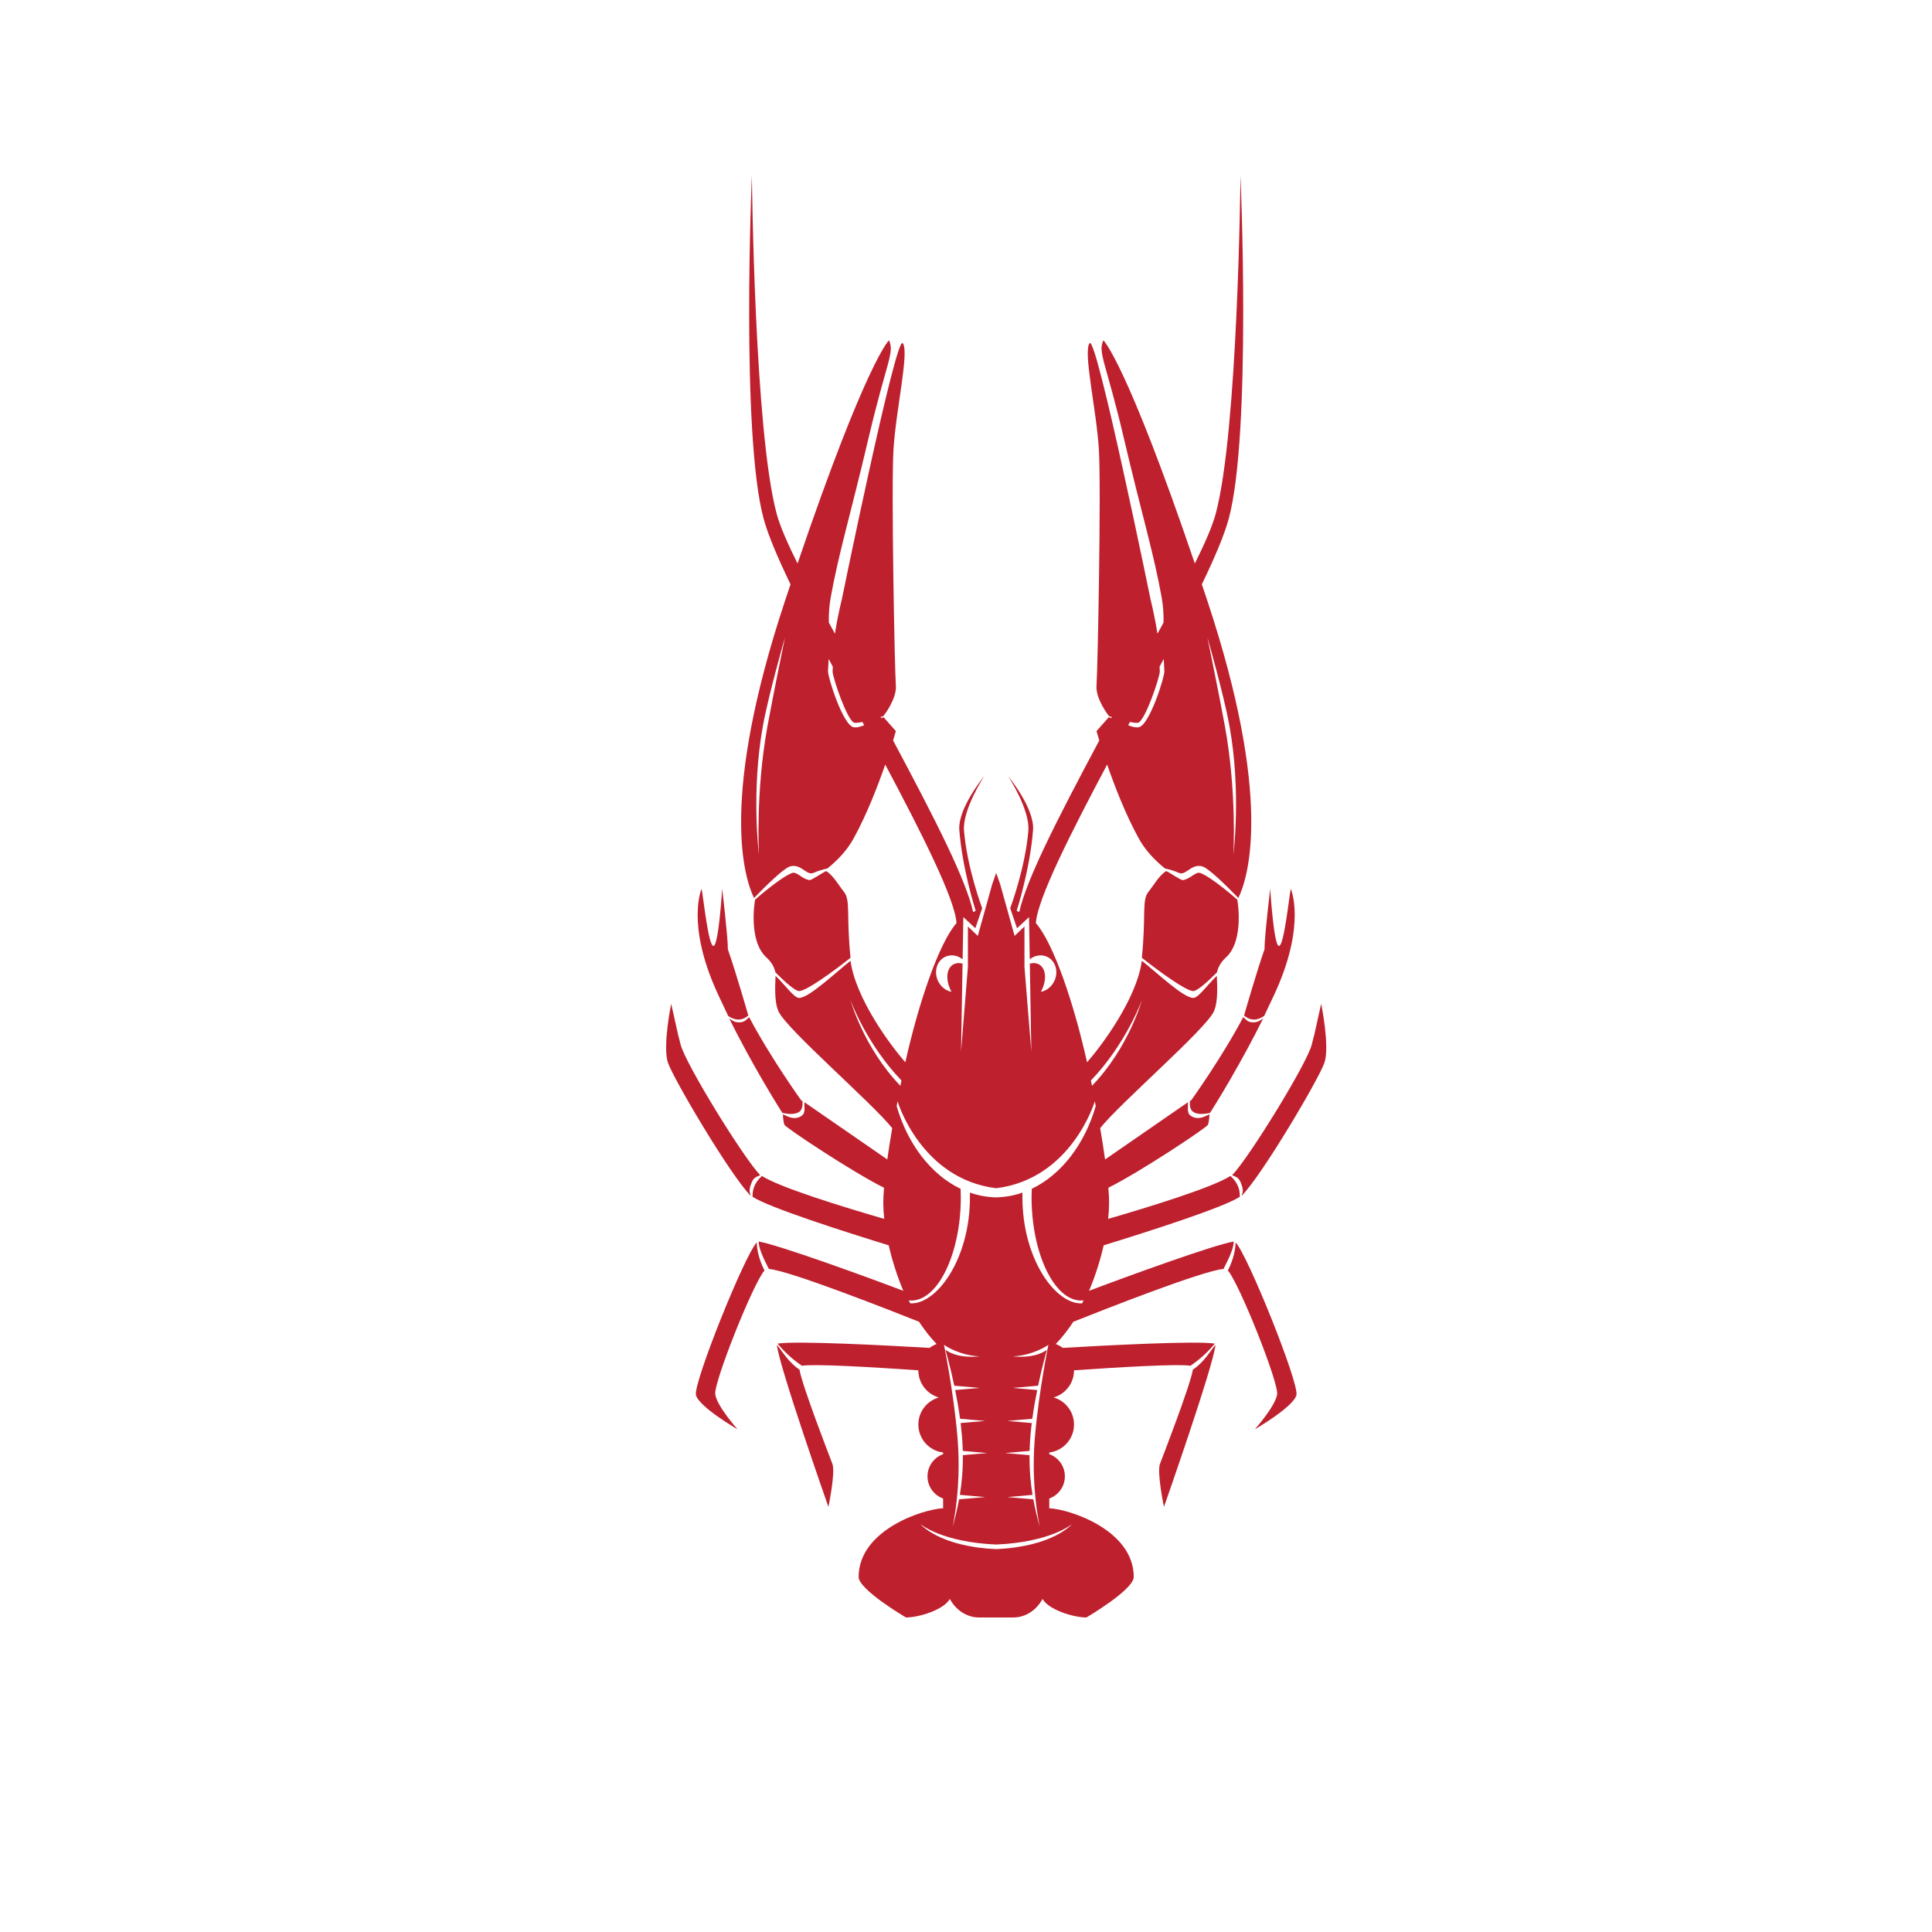 <?xml version="1.0" encoding="UTF-8" standalone="no"?>
<!DOCTYPE svg PUBLIC "-//W3C//DTD SVG 1.1//EN" "http://www.w3.org/Graphics/SVG/1.1/DTD/svg11.dtd">
<svg width="100%" height="100%" viewBox="0 0 2048 2048" version="1.1" xmlns="http://www.w3.org/2000/svg" xmlns:xlink="http://www.w3.org/1999/xlink" xml:space="preserve" xmlns:serif="http://www.serif.com/" style="fill-rule:evenodd;clip-rule:evenodd;stroke-linejoin:round;stroke-miterlimit:2;">
    <g>
        <g transform="matrix(1.497,0,0,1.497,-119.719,185.017)">
            <path d="M629.064,564.97C636.771,572.707 643.302,578.197 645.793,578.197C650.841,578.197 669.457,564.76 682.247,554.6C679.111,524.14 682.513,513.818 677.385,507.662C674.213,503.854 669.789,495.908 664.953,493.232C663.289,493.718 654.724,499.839 653.179,499.618C650.599,499.248 648.429,497.795 646.669,496.614C644.21,494.965 642.606,493.989 640.754,494.601C632.25,497.885 614.648,513.46 614.648,513.46C614.649,513.46 609.413,542.188 622.631,554.324C626.461,557.84 628.265,561.38 629.064,564.97Z" style="fill:rgb(190,32,46);fill-rule:nonzero;"/>
        </g>
        <g transform="matrix(1.497,0,0,1.497,-119.719,185.017)">
            <path d="M595.616,595.823C600.217,598.963 605.144,599.568 609.865,595.494C609.052,592.688 600.893,564.303 595.389,548.66C595.389,539.354 591.342,505.774 591.342,505.774C591.342,505.774 588.914,545.423 585.275,546.232C581.633,547.044 577.991,511.439 576.778,505.774C576.779,505.774 565.855,530.233 587.299,578.084C590.008,584.134 594.924,594.098 595.616,595.823Z" style="fill:rgb(190,32,46);fill-rule:nonzero;"/>
        </g>
        <g transform="matrix(1.497,0,0,1.497,-119.719,185.017)">
            <path d="M603.927,600.328C600.017,600.515 598.467,598.963 596.308,597.548C612.032,629.2 629.076,656.8 633.932,664.443C638.232,665.392 643.209,665.743 646.048,663.617C648.021,662.134 648.472,659.24 648.219,656.141L647.248,655.47C647.248,655.47 625.746,625.624 610.464,596.703C608.597,597.984 607.842,600.138 603.927,600.328Z" style="fill:rgb(190,32,46);fill-rule:nonzero;"/>
        </g>
        <g transform="matrix(1.497,0,0,1.497,-119.719,185.017)">
            <path d="M615.844,756.181C607.261,765.123 570.672,856.192 572.793,864.304C575,872.732 602.232,888.519 602.232,888.519C602.233,888.519 587.776,872.31 586.447,863.821C585.17,855.673 613.256,785.208 621.325,776.043C617.231,767.958 615.98,761.189 615.844,756.181Z" style="fill:rgb(190,32,46);fill-rule:nonzero;"/>
        </g>
        <g transform="matrix(1.497,0,0,1.497,-119.719,185.017)">
            <path d="M611.549,715.552C613.346,710.453 614.246,710.36 618.293,708.54C606.572,696.573 565.102,629.308 561.902,615.989C558.808,603.109 561.474,615.101 561.684,616.046L555.254,587.229C555.254,587.229 549.062,617.168 552.927,628.835C556.613,639.952 596.635,707.853 611.481,723.106C611.598,721.817 609.752,720.653 611.549,715.552Z" style="fill:rgb(190,32,46);fill-rule:nonzero;"/>
        </g>
        <g transform="matrix(1.497,0,0,1.497,-119.719,185.017)">
            <path d="M646.092,846.259C638.173,840.957 634.191,833.588 630.126,828.735C631.172,842.648 666.58,943.454 666.58,943.454C666.58,943.454 671.716,919.005 669.386,912.935C667.25,907.359 647.972,857.598 646.092,846.259Z" style="fill:rgb(190,32,46);fill-rule:nonzero;"/>
        </g>
        <g transform="matrix(1.497,0,0,1.497,-119.719,185.017)">
            <path d="M851.136,790.457C855.559,779.96 859.066,768.879 861.49,758.229C894.123,748.179 946.258,731.474 957.882,723.878C957.943,722.031 957.775,720.073 957.197,718.095C956.215,714.735 954.202,711.742 951.223,709.127C938.556,717.334 893.23,731.226 864.674,739.511C865.107,735.425 865.332,731.529 865.332,727.898C865.332,725.138 865.144,721.598 864.801,717.472C887.078,706.427 934.51,674.901 935.326,672.869C936.246,670.575 936.427,665.518 936.427,665.518C934.952,665.756 928.472,670.778 922.781,666.207C920.337,664.373 921.314,659.982 921.189,656.887L862.486,697.438C861.535,690.586 860.366,683.086 858.993,675.135L859.019,675.25C872.92,657.688 933.836,605.202 939.504,592.624C942.693,585.56 941.847,573.908 941.623,567.407C935.154,573.484 928.594,583.048 924.974,583.048C917.91,583.048 899.104,565.054 888.521,556.752C884.921,583.673 859.828,617.19 849.722,628.606C840.283,586.434 825.984,544.395 813.484,530.065C814.464,513.262 838.09,466.437 863.955,417.789C869.243,433.064 877.021,453.175 886.37,470.17C890.896,478.401 897.531,485.429 904.887,491.372C908.215,492.12 911.746,493.124 914.536,494.409C916.871,495.486 918.578,494.468 921.395,492.579C924.045,490.804 927.344,488.59 931.549,489.997C936.088,491.506 948.119,503.287 956.864,512.297C964.052,497.378 981.273,441.591 934.921,301.865C933.596,297.874 932.301,293.996 931.02,290.175C940.123,271.277 946.947,255.228 950.07,243.674C966.267,183.74 958.389,0.681 958.389,0.681C958.34,2.484 956.603,181.848 940.81,240.297C938.426,249.118 933.121,261.227 926.045,275.44C877.187,131.852 861.285,117.374 861.285,117.374C857.24,126.275 862.906,131.94 875.851,186.963C888.799,241.986 896.89,267.88 902.552,299.437C903.646,305.525 903.992,311.546 903.905,317.25C902.476,319.861 901.025,322.497 899.56,325.15C899.558,325.095 899.553,325.033 899.551,324.978C897.662,312.676 894.744,301.053 894.744,301.053C894.744,301.053 856.43,113.731 851.576,119.395C846.722,125.062 856.43,166.732 858.111,194.739C859.79,222.746 857.24,352.034 856.43,361.744C855.653,371.079 864.576,382.628 865.266,383.504C865.941,383.723 866.609,383.935 867.281,384.147C867.14,384.405 867.006,384.659 866.862,384.921C866.275,384.703 865.682,384.493 865.089,384.297L856.43,394.111C856.43,394.111 857.119,396.576 858.391,400.737C827.24,459.051 806.731,499.691 801.711,522.222C801.086,521.928 800.486,521.655 799.898,521.383C800.986,517.958 809.472,490.422 811.482,464.184C812.665,448.745 793.883,426.04 793.883,426.04C793.883,426.04 809.427,449.789 808.168,464.673C805.97,490.753 795.9,517.903 795.342,519.445C795.316,519.437 795.295,519.427 795.268,519.418L800.141,533.696L808.646,525.827L809.152,555.702C812.674,552.9 817.304,552.035 821.342,553.874C827.314,556.6 829.693,564.207 826.658,570.866C824.707,575.139 820.999,577.971 817.017,578.742C821.265,570.969 820.924,562.586 816.022,559.511C814.081,558.293 811.693,558.105 809.204,558.743L810.261,620.977L805.408,561.068L805.408,560.324C805.385,560.335 805.369,560.343 805.346,560.357C805.365,560.317 805.388,560.284 805.408,560.249L805.408,532.445L798.412,539.139L788.26,502.726L785.383,494.51L782.51,502.726L772.356,539.139L765.359,532.445L765.359,560.249C765.38,560.284 765.403,560.317 765.426,560.357C765.402,560.343 765.383,560.335 765.359,560.324L765.359,561.068L760.506,620.977L761.564,558.743C759.074,558.105 756.687,558.293 754.745,559.511C749.844,562.586 749.5,570.969 753.75,578.742C749.768,577.971 746.062,575.139 744.113,570.866C741.074,564.207 743.455,556.6 749.429,553.874C753.465,552.035 758.094,552.9 761.616,555.702L762.125,525.827L770.626,533.696L775.5,519.418C775.476,519.427 775.45,519.437 775.427,519.445C774.868,517.903 764.799,490.753 762.599,464.673C761.338,449.789 776.888,426.04 776.888,426.04C776.888,426.04 758.103,448.745 759.285,464.184C761.297,490.422 769.781,517.958 770.867,521.383C770.281,521.655 769.681,521.928 769.06,522.222C764.037,499.691 743.528,459.051 712.379,400.737C713.651,396.576 714.338,394.111 714.338,394.111L705.68,384.297C705.09,384.493 704.494,384.703 703.904,384.921C703.762,384.659 703.628,384.405 703.486,384.147C704.158,383.935 704.83,383.723 705.502,383.504C706.193,382.628 715.113,371.079 714.338,361.744C713.529,352.034 710.978,222.746 712.657,194.739C714.338,166.732 724.046,125.062 719.191,119.395C714.338,113.731 676.027,301.053 676.027,301.053C676.028,301.053 673.106,312.676 671.221,324.978C671.215,325.033 671.211,325.095 671.207,325.15C669.744,322.497 668.293,319.861 666.863,317.25C666.775,311.546 667.12,305.525 668.214,299.437C673.881,267.88 681.969,241.986 694.918,186.963C707.863,131.94 713.529,126.275 709.482,117.374C709.483,117.374 693.581,131.852 644.724,275.44C637.646,261.227 632.344,249.118 629.959,240.297C614.162,181.848 612.427,2.484 612.382,0.681C612.382,0.681 604.5,183.74 620.698,243.674C623.822,255.228 630.645,271.277 639.748,290.175C638.468,293.996 637.172,297.874 635.847,301.865C589.497,441.591 606.717,497.378 613.904,512.299C622.65,503.287 634.68,491.508 639.219,489.997C643.426,488.59 646.722,490.804 649.369,492.581C652.189,494.468 653.898,495.486 656.232,494.411C659.021,493.124 662.554,492.12 665.882,491.372C673.236,485.432 679.872,478.401 684.398,470.17C693.746,453.175 701.529,433.064 706.812,417.789C732.679,466.437 756.304,513.262 757.282,530.065C744.784,544.395 730.486,586.434 721.045,628.606C710.939,617.19 685.848,583.673 682.247,556.752C671.664,565.054 652.858,583.048 645.793,583.048C642.175,583.048 635.615,573.484 629.144,567.407C628.921,573.908 628.076,585.56 631.262,592.624C636.931,605.202 697.847,657.688 711.748,675.25L711.775,675.135C710.402,683.086 709.236,690.586 708.282,697.438L649.58,656.887C649.455,659.982 650.431,664.373 647.986,666.207C642.295,670.778 635.815,665.756 634.341,665.518C634.341,665.518 634.521,670.575 635.442,672.869C636.258,674.901 683.691,706.427 705.97,717.472C705.625,721.598 705.437,725.138 705.437,727.898C705.437,731.529 705.662,735.425 706.094,739.511C677.539,731.226 632.212,717.334 619.544,709.127C616.566,711.742 614.552,714.735 613.572,718.095C612.994,720.073 612.823,722.031 612.888,723.878C624.51,731.474 676.644,748.179 709.279,758.229C711.702,768.879 715.209,779.96 719.631,790.457C694.606,780.932 630.846,757.682 617.178,755.563C617.234,760.276 620.285,766.928 624.42,774.981C638.757,775.999 710.525,804.297 730.791,812.384C734.402,817.969 738.861,823.605 743.203,828.129C741.406,828.805 739.734,829.726 738.226,830.863C708.378,829.121 643.532,825.679 630.543,827.849C634.459,832.529 640.213,838.38 647.816,843.506C656.994,842.058 699.271,844.59 730.275,846.743L730.275,846.78C730.275,855.896 736.392,863.572 744.743,865.958C736.392,868.346 730.275,876.019 730.275,885.135C730.275,895.329 737.918,903.721 747.784,904.931L747.784,906.109C741.353,908.438 736.747,914.584 736.747,921.822C736.747,929.057 741.353,935.203 747.784,937.534L747.784,944.076C747.784,944.076 747.854,944.191 747.989,944.396C733.052,945.096 687.988,959.994 687.988,993.057C687.988,1002.13 721.488,1021.75 721.488,1021.75C730.449,1021.75 748.024,1016.53 752.564,1008.65C756.832,1016.5 764.49,1021.75 773.257,1021.75L797.51,1021.75C806.281,1021.75 813.939,1016.5 818.205,1008.65C822.745,1016.53 840.32,1021.75 849.279,1021.75C849.28,1021.75 882.781,1002.13 882.781,993.057C882.781,959.994 837.717,945.096 822.78,944.396C822.914,944.191 822.985,944.076 822.985,944.076L822.985,937.534C829.418,935.203 834.021,929.057 834.021,921.822C834.021,914.584 829.418,908.438 822.985,906.109L822.985,904.931C832.849,903.721 840.496,895.329 840.496,885.135C840.496,876.019 834.378,868.346 826.025,865.958C834.378,863.572 840.496,855.896 840.496,846.78C840.496,846.767 840.493,846.752 840.493,846.743C871.498,844.59 913.773,842.058 922.955,843.506C930.558,838.38 936.31,832.529 940.222,827.849C927.239,825.679 862.39,829.121 832.541,830.863C831.035,829.726 829.361,828.805 827.564,828.129C831.906,823.605 836.367,817.969 839.976,812.384C860.242,804.297 932.013,775.999 946.348,774.981C950.484,766.928 953.535,760.276 953.59,755.563C939.922,757.682 876.162,780.932 851.136,790.457ZM950.504,390.056C959.074,437.015 953.36,481.672 953.36,481.672C953.395,481.028 955.819,437.3 947.386,390.892C943.41,369.017 934.937,327.717 934.937,327.717C934.937,327.717 946.472,367.958 950.504,390.056ZM880.101,387.636C882.617,388.153 884.609,388.387 885.736,388.199C890.635,387.38 901.101,356.438 901.228,351.899C901.228,351.473 901.167,350.251 901.07,348.531C902.052,346.686 903.031,344.847 903.999,343.019C904.273,347.35 904.463,350.789 904.463,351.899C904.463,356.374 893.816,390.135 886.269,391.391C885.89,391.453 885.451,391.484 884.962,391.484C883.254,391.484 881.174,390.864 878.853,389.957C879.271,389.182 879.685,388.409 880.101,387.636ZM623.381,390.892C614.949,437.3 617.373,481.03 617.409,481.674C617.409,481.674 611.695,437.015 620.263,390.056C624.297,367.958 635.832,327.717 635.832,327.717C635.832,327.717 627.355,369.017 623.381,390.892ZM685.806,391.484C685.314,391.484 684.879,391.453 684.499,391.391C676.953,390.135 666.305,356.374 666.305,351.899C666.305,350.789 666.496,347.35 666.769,343.019C667.74,344.847 668.717,346.686 669.701,348.531C669.601,350.251 669.539,351.473 669.539,351.899C669.671,356.438 680.131,387.38 685.029,388.199C686.158,388.387 688.15,388.153 690.67,387.636C691.084,388.409 691.5,389.182 691.916,389.957C689.594,390.864 687.513,391.484 685.806,391.484ZM888.621,584.527C888.621,584.527 879.163,618.472 853.205,645.293L852.84,643.424L852.517,641.78L852.464,641.508C877.242,615.726 888.5,584.87 888.621,584.527ZM682.144,584.527C682.267,584.87 693.525,615.726 718.304,641.508L718.253,641.78L717.927,643.424L717.564,645.293C691.607,618.472 682.144,584.527 682.144,584.527ZM839.117,955.566C839.117,955.566 825.855,971.609 785.383,973.348C744.913,971.609 731.652,955.566 731.652,955.566C731.765,955.694 746.642,968.425 785.383,970.108C824.128,968.425 839.002,955.694 839.117,955.566ZM750.054,834.35C751.013,837.823 752.291,842.666 753.648,848.435C754.323,851.29 755.013,854.374 755.699,857.625L773.748,859.211L756.338,860.717C757.621,867.07 758.841,873.968 759.799,881.036L777.482,882.594L760.195,884.086C760.549,886.967 760.859,889.863 761.109,892.757C761.435,896.591 761.629,900.257 761.724,903.8L779.115,905.328L761.779,906.829C761.881,917.323 761.017,926.563 759.644,934.933L777.482,936.504L759.097,938.089C757.817,945.084 756.209,951.486 754.544,957.512C757.541,942.809 760.274,920.314 757.875,892.973C756.439,876.613 754.034,860.395 752.001,848.31C750.989,842.296 750.073,837.315 749.413,833.842C749.243,832.964 749.093,832.182 748.961,831.502C748.6,829.653 748.38,828.576 748.363,828.474C748.364,828.474 748.394,828.576 748.443,828.735C748.444,828.735 759.049,836.282 773.748,836.86C765.373,837.699 759.455,836.635 755.537,835.297C751.601,833.96 749.699,832.359 749.429,832.119C749.618,832.783 749.826,833.525 750.054,834.35ZM793.287,882.594L810.969,881.036C811.928,873.968 813.147,867.07 814.429,860.717L797.02,859.211L815.068,857.625C815.753,854.374 816.445,851.29 817.119,848.435C818.478,842.666 819.755,837.823 820.715,834.35C820.943,833.525 821.148,832.783 821.342,832.119C821.069,832.359 819.169,833.96 815.23,835.297C811.314,836.635 805.394,837.699 797.02,836.86C811.72,836.282 822.323,828.735 822.323,828.735C822.374,828.576 822.406,828.474 822.406,828.474C822.389,828.576 822.168,829.653 821.808,831.502C821.676,832.182 821.525,832.964 821.357,833.842C820.695,837.315 819.779,842.296 818.767,848.31C816.735,860.395 814.33,876.613 812.893,892.973C810.494,920.314 813.228,942.809 816.224,957.512C814.56,951.486 812.952,945.084 811.67,938.089L793.287,936.504L811.123,934.933C809.752,926.563 808.888,917.323 808.99,906.829L791.655,905.328L809.047,903.8C809.139,900.257 809.333,896.591 809.66,892.757C809.908,889.863 810.219,886.967 810.574,884.086L793.287,882.594ZM846.213,799.313C827.66,800.375 803.963,768.133 803.963,724.247C803.963,723.126 803.981,722.015 804.004,720.907C798.049,722.982 791.814,724.145 785.383,724.276C778.954,724.145 772.72,722.982 766.763,720.907C766.788,722.015 766.806,723.126 766.806,724.247C766.806,768.133 743.109,800.375 724.555,799.313L723.5,797.22C724.086,797.293 724.674,797.343 725.269,797.343C744.275,797.343 760.328,763.872 760.328,724.247C760.328,722.616 760.251,720.214 760.17,718.203C739.3,708.209 722.719,686.684 714.889,659.628L715.572,656.234C715.701,657.064 732.382,711.303 785.383,717.797C838.383,711.303 855.067,657.064 855.195,656.234L855.877,659.628C848.049,686.684 831.469,708.209 810.599,718.203C810.517,720.214 810.436,722.616 810.436,724.247C810.436,763.872 826.494,797.343 845.5,797.343C846.094,797.343 846.682,797.293 847.268,797.22L846.213,799.313Z" style="fill:rgb(190,32,46);fill-rule:nonzero;"/>
        </g>
        <g transform="matrix(1.497,0,0,1.497,-119.719,185.017)">
            <path d="M956.121,513.46C956.121,513.46 938.517,497.883 930.015,494.599C928.162,493.989 926.558,494.963 924.099,496.614C922.34,497.793 920.17,499.248 917.59,499.618C916.043,499.839 907.478,493.718 905.814,493.23C900.98,495.908 896.553,503.854 893.384,507.662C888.254,513.816 891.656,524.14 888.521,554.6C901.311,564.76 919.929,578.197 924.974,578.197C927.465,578.197 933.997,572.707 941.707,564.97C942.502,561.38 944.308,557.84 948.137,554.324C961.355,542.188 956.121,513.46 956.121,513.46Z" style="fill:rgb(190,32,46);fill-rule:nonzero;"/>
        </g>
        <g transform="matrix(1.497,0,0,1.497,-119.719,185.017)">
            <path d="M975.152,595.823C975.845,594.098 980.76,584.134 983.472,578.084C1004.91,530.233 993.991,505.774 993.991,505.774C992.777,511.439 989.135,547.044 985.494,546.232C981.853,545.423 979.426,505.774 979.426,505.774C979.426,505.774 975.379,539.354 975.379,548.66C969.873,564.303 961.715,592.688 960.902,595.494C965.625,599.568 970.549,598.963 975.152,595.823Z" style="fill:rgb(190,32,46);fill-rule:nonzero;"/>
        </g>
        <g transform="matrix(1.497,0,0,1.497,-119.719,185.017)">
            <path d="M922.551,656.141C922.296,659.24 922.745,662.134 924.722,663.617C927.559,665.743 932.533,665.392 936.836,664.443C941.693,656.8 958.736,629.2 974.461,597.548C972.302,598.963 970.751,600.515 966.841,600.328C962.929,600.138 962.171,597.984 960.304,596.703C945.021,625.624 923.521,655.47 923.521,655.47L922.551,656.141Z" style="fill:rgb(190,32,46);fill-rule:nonzero;"/>
        </g>
        <g transform="matrix(1.497,0,0,1.497,-119.719,185.017)">
            <path d="M949.444,776.043C957.514,785.208 985.599,855.673 984.322,863.821C982.992,872.31 968.535,888.519 968.535,888.519C968.535,888.519 995.767,872.732 997.975,864.304C1000.09,856.192 963.508,765.123 954.924,756.181C954.789,761.189 953.537,767.958 949.444,776.043Z" style="fill:rgb(190,32,46);fill-rule:nonzero;"/>
        </g>
        <g transform="matrix(1.497,0,0,1.497,-119.719,185.017)">
            <path d="M1015.51,587.229L1009.08,616.046C1009.29,615.101 1011.96,603.109 1008.87,615.989C1005.67,629.308 964.196,696.573 952.474,708.54C956.522,710.36 957.422,710.453 959.219,715.552C961.016,720.653 959.17,721.817 959.287,723.106C974.134,707.853 1014.16,639.952 1017.84,628.835C1021.71,617.168 1015.51,587.229 1015.51,587.229Z" style="fill:rgb(190,32,46);fill-rule:nonzero;"/>
        </g>
        <g transform="matrix(1.497,0,0,1.497,-119.719,185.017)">
            <path d="M924.677,846.259C922.796,857.598 903.517,907.359 901.381,912.935C899.052,919.005 904.187,943.454 904.187,943.454C904.187,943.454 939.595,842.648 940.644,828.735C936.574,833.588 932.595,840.957 924.677,846.259Z" style="fill:rgb(190,32,46);fill-rule:nonzero;"/>
        </g>
    </g>
</svg>
